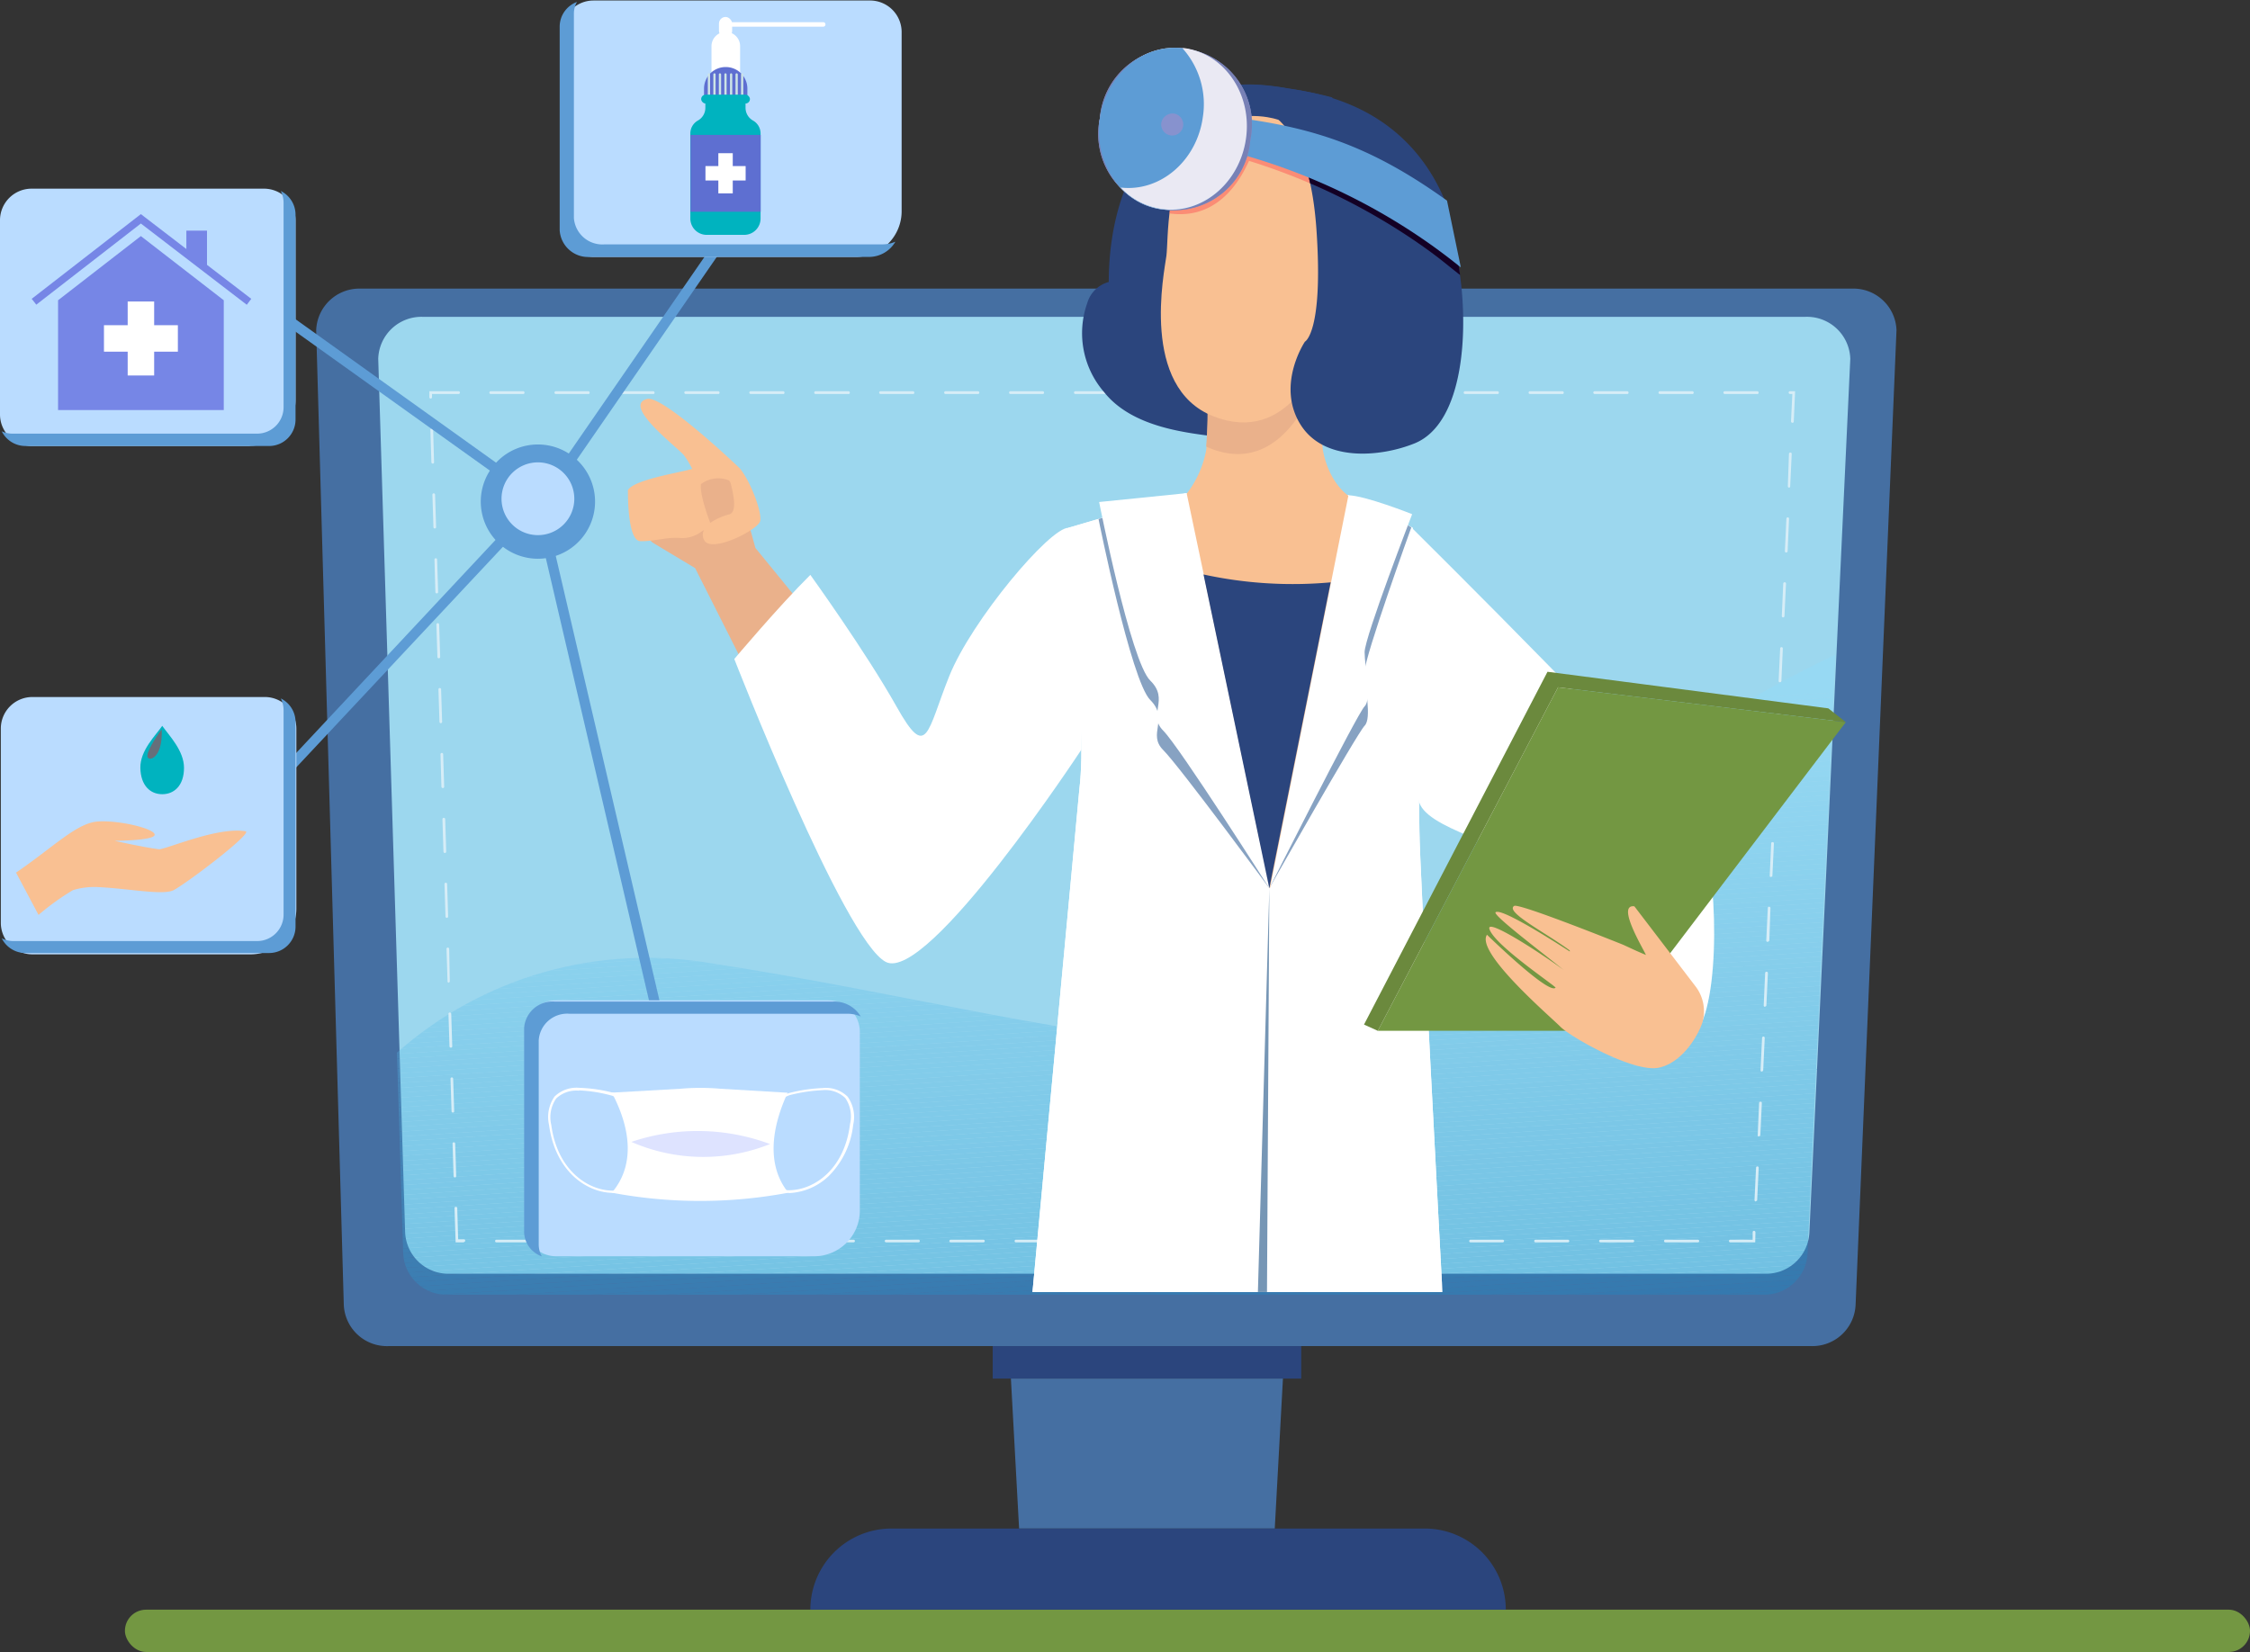<svg xmlns="http://www.w3.org/2000/svg" xmlns:xlink="http://www.w3.org/1999/xlink" viewBox="0 0 220.1 161.64"><rect x="0" y="0" width="220.1" height="161.64" fill="#333333" stroke="none"/><defs><style>.cls-1{fill:none;}.cls-2{fill:#fff;}.cls-3{isolation:isolate;}.cls-4{fill:#badcff;}.cls-5{fill:#739742;}.cls-6{fill:#456fa2;}.cls-7{fill:#9cd7ee;}.cls-8{opacity:0.32;}.cls-155,.cls-8{mix-blend-mode:screen;}.cls-9{clip-path:url(#clip-path);}.cls-10{fill:#118dc9;}.cls-11{fill:#128ec9;}.cls-12{fill:#138ec9;}.cls-13{fill:#148fca;}.cls-14{fill:#1590ca;}.cls-15{fill:#1690cb;}.cls-16{fill:#1791cb;}.cls-17{fill:#1891cc;}.cls-18{fill:#1992cc;}.cls-19{fill:#1a93cd;}.cls-20{fill:#1b93cd;}.cls-21{fill:#1c94cd;}.cls-22{fill:#1d95ce;}.cls-23{fill:#1e95ce;}.cls-24{fill:#1f96cf;}.cls-25{fill:#2097cf;}.cls-26{fill:#2197d0;}.cls-27{fill:#2298d0;}.cls-28{fill:#2399d1;}.cls-29{fill:#2499d1;}.cls-30{fill:#259ad1;}.cls-31{fill:#269ad2;}.cls-32{fill:#279bd2;}.cls-33{fill:#289cd3;}.cls-34{fill:#299cd3;}.cls-35{fill:#2a9dd4;}.cls-36{fill:#2b9ed4;}.cls-37{fill:#2c9ed4;}.cls-38{fill:#2d9fd5;}.cls-39{fill:#2ea0d5;}.cls-40{fill:#2fa0d6;}.cls-41{fill:#30a1d6;}.cls-42{fill:#31a2d7;}.cls-43{fill:#32a2d7;}.cls-44{fill:#33a3d8;}.cls-45{fill:#34a3d8;}.cls-46{fill:#35a4d8;}.cls-47{fill:#36a5d9;}.cls-48{fill:#37a5d9;}.cls-49{fill:#38a6da;}.cls-50{fill:#39a7da;}.cls-51{fill:#3aa7db;}.cls-52{fill:#3ba8db;}.cls-53{fill:#3ca9dc;}.cls-54{fill:#3da9dc;}.cls-55{fill:#3eaadc;}.cls-56{fill:#3fabdd;}.cls-57{fill:#40abdd;}.cls-58{fill:#41acde;}.cls-59{fill:#42acde;}.cls-60{fill:#43addf;}.cls-61{fill:#44aedf;}.cls-62{fill:#45aee0;}.cls-63{fill:#47afe0;}.cls-64{fill:#48b0e0;}.cls-65{fill:#49b0e1;}.cls-66{fill:#4ab1e1;}.cls-67{fill:#4bb2e2;}.cls-68{fill:#4cb2e2;}.cls-69{fill:#4db3e3;}.cls-70{fill:#4eb4e3;}.cls-71{fill:#4fb4e4;}.cls-72{fill:#50b5e4;}.cls-73{fill:#51b5e4;}.cls-74{fill:#52b6e5;}.cls-75{fill:#53b7e5;}.cls-76{fill:#54b7e6;}.cls-77{fill:#55b8e6;}.cls-78{fill:#56b9e7;}.cls-79{fill:#57b9e7;}.cls-80{fill:#58bae8;}.cls-81{fill:#59bbe8;}.cls-82{fill:#5abbe8;}.cls-83{fill:#5bbce9;}.cls-84{fill:#5cbde9;}.cls-85{fill:#5dbdea;}.cls-86{fill:#5ebeea;}.cls-87{fill:#5fbeeb;}.cls-88{fill:#60bfeb;}.cls-89{fill:#61c0ec;}.cls-90{fill:#62c0ec;}.cls-91{fill:#63c1ec;}.cls-92{fill:#64c2ed;}.cls-93{fill:#65c2ed;}.cls-94{fill:#66c3ee;}.cls-95{fill:#67c4ee;}.cls-96{fill:#68c4ef;}.cls-97{fill:#69c5ef;}.cls-98{fill:#6ac6f0;}.cls-99{fill:#6bc6f0;}.cls-100{fill:#6cc7f0;}.cls-101{fill:#6dc7f1;}.cls-102{fill:#6ec8f1;}.cls-103{fill:#6fc9f2;}.cls-104{fill:#70c9f2;}.cls-105{fill:#71caf3;}.cls-106{fill:#72cbf3;}.cls-107{fill:#73cbf3;}.cls-108{fill:#74ccf4;}.cls-109{fill:#75cdf4;}.cls-110{fill:#76cdf5;}.cls-111{fill:#77cef5;}.cls-112{fill:#78cff6;}.cls-113{fill:#79cff6;}.cls-114{fill:#7ad0f7;}.cls-115{fill:#7bd0f7;}.cls-116{fill:#7cd1f7;}.cls-117{fill:#7dd2f8;}.cls-118{fill:#7ed2f8;}.cls-119{fill:#7fd3f9;}.cls-120{fill:#80d4f9;}.cls-121{fill:#81d4fa;}.cls-122{fill:#82d5fa;}.cls-123{fill:#83d6fb;}.cls-124{fill:#84d6fb;}.cls-125{fill:#85d7fb;}.cls-126{fill:#86d8fc;}.cls-127{fill:#87d8fc;}.cls-128{fill:#88d9fd;}.cls-129{fill:#89d9fd;}.cls-130{fill:#8adafe;}.cls-131{fill:#8bdbfe;}.cls-132{fill:#8cdbff;}.cls-133{fill:#8ddcff;}.cls-134{fill:#d6edf7;}.cls-135{clip-path:url(#clip-path-2);}.cls-136{fill:#87a2c2;}.cls-137{fill:#7696b5;}.cls-138{fill:#2b457d;}.cls-139{fill:#eab18b;}.cls-140{fill:#f9c092;}.cls-141{opacity:0.53;}.cls-141,.cls-152{mix-blend-mode:multiply;}.cls-142{fill:#fd5e5a;}.cls-143{fill:#130025;}.cls-144{fill:#5d9cd5;}.cls-145{fill:#8792ce;}.cls-146{fill:#eae9f3;}.cls-147{fill:#7881b6;}.cls-148{fill:#6b893d;}.cls-149{fill:#7686e6;}.cls-150{fill:#00b3bf;}.cls-151{fill:#5e6fd1;}.cls-153{fill:#cde4e6;}.cls-154{fill:#dee3ff;}.cls-156{fill:#666f7a;}</style><clipPath id="clip-path"><path class="cls-1" d="M153.49,84.08c-16.41,28.86-45,16.13-83.89,10.18A36.88,36.88,0,0,0,38.83,103l.61,19.61a4.22,4.22,0,0,0,4.36,4.07H172.45a4.23,4.23,0,0,0,4.37-4.07l2.72-58.56C167.54,69.81,157.81,76.49,153.49,84.08Z"/></clipPath><clipPath id="clip-path-2"><path class="cls-2" d="M104.52,51.64s1.88,19.06,1.07,25.54L101,126.42h40.1s-2.25-42-2.25-45.14-.66-29.64-.66-29.64l-6.29-3.18L116,48.26Z"/></clipPath></defs><g class="cls-3"><g id="Capa_1" data-name="Capa 1"><path class="cls-4" d="M4.47,18.51H25.82a3.09,3.09,0,0,1,3.09,3.09v19a3.09,3.09,0,0,1-3.09,3.09H3.09A3.09,3.09,0,0,1,0,40.55V23a4.47,4.47,0,0,1,4.47-4.47Z" transform="translate(28.91 62.15) rotate(-180)"/><rect class="cls-5" x="12.22" y="157.5" width="207.88" height="4.14" rx="2.07"/><path class="cls-6" d="M177.18,131.71H38a4.22,4.22,0,0,1-4.37-4.07L30.93,32.31a4.23,4.23,0,0,1,4.37-4.07H181.16a4.22,4.22,0,0,1,4.36,4.07l-4,95.33A4.23,4.23,0,0,1,177.18,131.71Z"/><path class="cls-7" d="M39.63,120.55,37,35.11A4.23,4.23,0,0,1,41.35,31H176.62A4.24,4.24,0,0,1,181,35.11l-4,85.44a4.24,4.24,0,0,1-4.37,4.08H44A4.24,4.24,0,0,1,39.63,120.55Z"/><g class="cls-8"><g class="cls-9"><polygon class="cls-10" points="174.58 126.72 179.54 126.4 179.54 126.72 174.58 126.72"/><polygon class="cls-11" points="167.24 126.72 179.54 125.92 179.54 126.4 174.58 126.72 167.24 126.72"/><polygon class="cls-12" points="159.91 126.72 179.54 125.45 179.54 125.92 167.24 126.72 159.91 126.72"/><polygon class="cls-13" points="152.57 126.72 179.54 124.97 179.54 125.45 159.91 126.72 152.57 126.72"/><polygon class="cls-14" points="145.23 126.72 179.54 124.49 179.54 124.97 152.57 126.72 145.23 126.72"/><polygon class="cls-15" points="137.89 126.72 179.54 124.02 179.54 124.49 145.23 126.72 137.89 126.72"/><polygon class="cls-16" points="130.55 126.72 179.54 123.54 179.54 124.02 137.89 126.72 130.55 126.72"/><polygon class="cls-17" points="123.22 126.72 179.54 123.06 179.54 123.54 130.55 126.72 123.22 126.72"/><polygon class="cls-18" points="115.88 126.72 179.54 122.58 179.54 123.06 123.22 126.72 115.88 126.72"/><polygon class="cls-19" points="108.54 126.72 179.54 122.11 179.54 122.58 115.88 126.72 108.54 126.72"/><polygon class="cls-20" points="101.2 126.72 179.54 121.63 179.54 122.11 108.54 126.72 101.2 126.72"/><polygon class="cls-21" points="93.86 126.72 179.54 121.16 179.54 121.63 101.2 126.72 93.86 126.72"/><polygon class="cls-22" points="86.53 126.72 179.54 120.68 179.54 121.16 93.86 126.72 86.53 126.72"/><polygon class="cls-23" points="79.19 126.72 179.54 120.2 179.54 120.68 86.53 126.72 79.19 126.72"/><polygon class="cls-24" points="71.85 126.72 179.54 119.72 179.54 120.2 79.19 126.72 71.85 126.72"/><polygon class="cls-25" points="64.51 126.72 179.54 119.25 179.54 119.72 71.85 126.72 64.51 126.72"/><polygon class="cls-26" points="57.17 126.72 179.54 118.77 179.54 119.25 64.51 126.72 57.17 126.72"/><polygon class="cls-27" points="49.84 126.72 179.54 118.29 179.54 118.77 57.17 126.72 49.84 126.72"/><polygon class="cls-28" points="42.5 126.72 179.54 117.82 179.54 118.29 49.84 126.72 42.5 126.72"/><polygon class="cls-29" points="39.28 126.72 39.27 126.46 179.54 117.34 179.54 117.82 42.5 126.72 39.28 126.72"/><polygon class="cls-30" points="39.27 126.46 39.23 125.98 179.54 116.86 179.54 117.34 39.27 126.46"/><polygon class="cls-31" points="39.23 125.98 39.2 125.51 179.54 116.39 179.54 116.86 39.23 125.98"/><polygon class="cls-32" points="39.2 125.51 39.17 125.03 179.54 115.91 179.54 116.39 39.2 125.51"/><polygon class="cls-33" points="39.17 125.03 39.14 124.56 179.54 115.43 179.54 115.91 39.17 125.03"/><polygon class="cls-34" points="39.14 124.56 39.11 124.08 179.54 114.96 179.54 115.43 39.14 124.56"/><polygon class="cls-35" points="39.11 124.08 39.08 123.61 179.54 114.48 179.54 114.96 39.11 124.08"/><polygon class="cls-36" points="39.08 123.61 39.05 123.13 179.54 114 179.54 114.48 39.08 123.61"/><polygon class="cls-37" points="39.05 123.13 39.02 122.66 179.54 113.53 179.54 114 39.05 123.13"/><polygon class="cls-38" points="39.02 122.66 38.99 122.18 179.54 113.05 179.54 113.53 39.02 122.66"/><polygon class="cls-39" points="38.99 122.18 38.96 121.71 179.54 112.57 179.54 113.05 38.99 122.18"/><polygon class="cls-40" points="38.96 121.71 38.93 121.23 179.54 112.09 179.54 112.57 38.96 121.71"/><polygon class="cls-41" points="38.93 121.23 38.9 120.76 179.54 111.62 179.54 112.09 38.93 121.23"/><polygon class="cls-42" points="38.9 120.76 38.86 120.28 179.54 111.14 179.54 111.62 38.9 120.76"/><polygon class="cls-43" points="38.86 120.28 38.83 119.81 179.54 110.67 179.54 111.14 38.86 120.28"/><polygon class="cls-44" points="38.83 119.81 38.83 119.72 38.83 119.33 179.54 110.19 179.54 110.67 38.83 119.81"/><polygon class="cls-45" points="38.83 118.86 179.54 109.71 179.54 110.19 38.83 119.33 38.83 118.86"/><polygon class="cls-46" points="38.83 118.38 179.54 109.23 179.54 109.71 38.83 118.86 38.83 118.38"/><polygon class="cls-47" points="38.83 117.9 179.54 108.76 179.54 109.23 38.83 118.38 38.83 117.9"/><polygon class="cls-48" points="38.83 117.42 179.54 108.28 179.54 108.76 38.83 117.9 38.83 117.42"/><polygon class="cls-49" points="38.83 116.95 179.54 107.8 179.54 108.28 38.83 117.42 38.83 116.95"/><polygon class="cls-50" points="38.83 116.47 179.54 107.33 179.54 107.8 38.83 116.95 38.83 116.47"/><polygon class="cls-51" points="38.83 115.99 179.54 106.85 179.54 107.33 38.83 116.47 38.83 115.99"/><polygon class="cls-52" points="38.83 115.52 179.54 106.37 179.54 106.85 38.83 115.99 38.83 115.52"/><polygon class="cls-53" points="38.83 115.04 179.54 105.9 179.54 106.37 38.83 115.52 38.83 115.04"/><polygon class="cls-54" points="38.83 114.56 179.54 105.42 179.54 105.9 38.83 115.04 38.83 114.56"/><polygon class="cls-55" points="38.83 114.09 179.54 104.94 179.54 105.42 38.83 114.56 38.83 114.09"/><polygon class="cls-56" points="38.83 113.61 179.54 104.47 179.54 104.94 38.83 114.09 38.83 113.61"/><polygon class="cls-57" points="38.83 113.13 179.54 103.99 179.54 104.47 38.83 113.61 38.83 113.13"/><polygon class="cls-58" points="38.83 112.66 179.54 103.51 179.54 103.99 38.83 113.13 38.83 112.66"/><polygon class="cls-59" points="38.83 112.18 179.54 103.03 179.54 103.51 38.83 112.66 38.83 112.18"/><polygon class="cls-60" points="38.83 111.7 179.54 102.56 179.54 103.03 38.83 112.18 38.83 111.7"/><polygon class="cls-61" points="38.83 111.23 179.54 102.08 179.54 102.56 38.83 111.7 38.83 111.23"/><polygon class="cls-62" points="38.83 110.75 179.54 101.61 179.54 102.08 38.83 111.23 38.83 110.75"/><polygon class="cls-63" points="38.83 110.27 179.54 101.13 179.54 101.61 38.83 110.75 38.83 110.27"/><polygon class="cls-64" points="38.83 109.8 179.54 100.65 179.54 101.13 38.83 110.27 38.83 109.8"/><polygon class="cls-65" points="38.83 109.32 179.54 100.17 179.54 100.65 38.83 109.8 38.83 109.32"/><polygon class="cls-66" points="38.83 108.84 179.54 99.7 179.54 100.17 38.83 109.32 38.83 108.84"/><polygon class="cls-67" points="38.83 108.36 179.54 99.22 179.54 99.7 38.83 108.84 38.83 108.36"/><polygon class="cls-68" points="38.83 107.89 179.54 98.74 179.54 99.22 38.83 108.36 38.83 107.89"/><polygon class="cls-69" points="38.83 107.41 179.54 98.27 179.54 98.74 38.83 107.89 38.83 107.41"/><polygon class="cls-70" points="38.83 106.93 179.54 97.79 179.54 98.27 38.83 107.41 38.83 106.93"/><polygon class="cls-71" points="38.83 106.46 179.54 97.31 179.54 97.79 38.83 106.93 38.83 106.46"/><polygon class="cls-72" points="38.83 105.98 179.54 96.84 179.54 97.31 38.83 106.46 38.83 105.98"/><polygon class="cls-73" points="38.83 105.5 179.54 96.36 179.54 96.84 38.83 105.98 38.83 105.5"/><polygon class="cls-74" points="38.83 105.03 179.54 95.88 179.54 96.36 38.83 105.5 38.83 105.03"/><polygon class="cls-75" points="38.83 104.55 179.54 95.41 179.54 95.88 38.83 105.03 38.83 104.55"/><polygon class="cls-76" points="38.83 104.07 179.54 94.93 179.54 95.41 38.83 104.55 38.83 104.07"/><polygon class="cls-77" points="38.83 103.6 179.54 94.45 179.54 94.93 38.83 104.07 38.83 103.6"/><polygon class="cls-78" points="38.83 103.12 179.54 93.97 179.54 94.45 38.83 103.6 38.83 103.12"/><polygon class="cls-79" points="38.83 102.64 179.54 93.5 179.54 93.97 38.83 103.12 38.83 102.64"/><polygon class="cls-80" points="38.83 102.17 179.54 93.02 179.54 93.5 38.83 102.64 38.83 102.17"/><polygon class="cls-81" points="38.83 101.69 179.54 92.55 179.54 93.02 38.83 102.17 38.83 101.69"/><polygon class="cls-82" points="38.83 101.21 179.54 92.07 179.54 92.55 38.83 101.69 38.83 101.21"/><polygon class="cls-83" points="38.83 100.73 179.54 91.59 179.54 92.07 38.83 101.21 38.83 100.73"/><polygon class="cls-84" points="38.83 100.26 179.54 91.11 179.54 91.59 38.83 100.73 38.83 100.26"/><polygon class="cls-85" points="38.83 99.78 179.54 90.64 179.54 91.11 38.83 100.26 38.83 99.78"/><polygon class="cls-86" points="38.83 99.31 179.54 90.16 179.54 90.64 38.83 99.78 38.83 99.31"/><polygon class="cls-87" points="38.83 98.83 179.54 89.68 179.54 90.16 38.83 99.31 38.83 98.83"/><polygon class="cls-88" points="38.83 98.35 179.54 89.21 179.54 89.68 38.83 98.83 38.83 98.35"/><polygon class="cls-89" points="38.83 97.87 179.54 88.73 179.54 89.21 38.83 98.35 38.83 97.87"/><polygon class="cls-90" points="38.83 97.4 179.54 88.25 179.54 88.73 38.83 97.87 38.83 97.4"/><polygon class="cls-91" points="38.83 96.92 179.54 87.78 179.54 88.25 38.83 97.4 38.83 96.92"/><polygon class="cls-92" points="38.83 96.44 179.54 87.3 179.54 87.78 38.83 96.92 38.83 96.44"/><polygon class="cls-93" points="38.83 95.97 179.54 86.82 179.54 87.3 38.83 96.44 38.83 95.97"/><polygon class="cls-94" points="38.83 95.49 179.54 86.35 179.54 86.82 38.83 95.97 38.83 95.49"/><polygon class="cls-95" points="38.83 95.01 179.54 85.87 179.54 86.35 38.83 95.49 38.83 95.01"/><polygon class="cls-96" points="38.83 94.54 179.54 85.39 179.54 85.87 38.83 95.01 38.83 94.54"/><polygon class="cls-97" points="38.83 94.06 179.54 84.92 179.54 85.39 38.83 94.54 38.83 94.06"/><polygon class="cls-98" points="38.83 93.58 179.54 84.44 179.54 84.92 38.83 94.06 38.83 93.58"/><polygon class="cls-99" points="38.83 93.11 179.54 83.96 179.54 84.44 38.83 93.58 38.83 93.11"/><polygon class="cls-100" points="38.83 92.63 179.54 83.48 179.54 83.96 38.83 93.11 38.83 92.63"/><polygon class="cls-101" points="38.83 92.15 179.54 83.01 179.54 83.48 38.83 92.63 38.83 92.15"/><polygon class="cls-102" points="38.83 91.67 179.54 82.53 179.54 83.01 38.83 92.15 38.83 91.67"/><polygon class="cls-103" points="38.83 91.2 179.54 82.06 179.54 82.53 38.83 91.67 38.83 91.2"/><polygon class="cls-104" points="38.83 90.72 179.54 81.58 179.54 82.06 38.83 91.2 38.83 90.72"/><polygon class="cls-105" points="38.83 90.25 179.54 81.1 179.54 81.58 38.83 90.72 38.83 90.25"/><polygon class="cls-106" points="38.83 89.77 179.54 80.62 179.54 81.1 38.83 90.25 38.83 89.77"/><polygon class="cls-107" points="38.83 89.29 179.54 80.15 179.54 80.62 38.83 89.77 38.83 89.29"/><polygon class="cls-108" points="38.83 88.81 179.54 79.67 179.54 80.15 38.83 89.29 38.83 88.81"/><polygon class="cls-109" points="38.83 88.34 179.54 79.19 179.54 79.67 38.83 88.81 38.83 88.34"/><polygon class="cls-110" points="38.83 87.86 179.54 78.72 179.54 79.19 38.83 88.34 38.83 87.86"/><polygon class="cls-111" points="38.83 87.38 179.54 78.24 179.54 78.72 38.83 87.86 38.83 87.38"/><polygon class="cls-112" points="38.83 86.91 179.54 77.76 179.54 78.24 38.83 87.38 38.83 86.91"/><polygon class="cls-113" points="38.83 86.43 179.54 77.29 179.54 77.76 38.83 86.91 38.83 86.43"/><polygon class="cls-114" points="38.83 85.95 179.54 76.81 179.54 77.29 38.83 86.43 38.83 85.95"/><polygon class="cls-115" points="38.83 85.48 179.54 76.33 179.54 76.81 38.83 85.95 38.83 85.48"/><polygon class="cls-116" points="38.83 85 179.54 75.86 179.54 76.33 38.83 85.48 38.83 85"/><polygon class="cls-117" points="38.83 84.52 179.54 75.38 179.54 75.86 38.83 85 38.83 84.52"/><polygon class="cls-118" points="38.83 84.05 179.54 74.9 179.54 75.38 38.83 84.52 38.83 84.05"/><polygon class="cls-119" points="38.83 83.57 179.54 74.42 179.54 74.9 38.83 84.05 38.83 83.57"/><polygon class="cls-120" points="38.83 83.09 179.54 73.95 179.54 74.42 38.83 83.57 38.83 83.09"/><polygon class="cls-121" points="38.83 82.61 179.54 73.47 179.54 73.95 38.83 83.09 38.83 82.61"/><polygon class="cls-122" points="38.83 82.14 179.54 73 179.54 73.47 38.83 82.61 38.83 82.14"/><polygon class="cls-123" points="38.83 81.66 179.54 72.52 179.54 73 38.83 82.14 38.83 81.66"/><polygon class="cls-124" points="38.83 81.19 179.54 72.04 179.54 72.52 38.83 81.66 38.83 81.19"/><polygon class="cls-125" points="38.83 80.71 179.54 71.56 179.54 72.04 38.83 81.19 38.83 80.71"/><polygon class="cls-126" points="38.83 80.23 179.54 71.09 179.54 71.56 38.83 80.71 38.83 80.23"/><polygon class="cls-127" points="38.83 79.75 179.54 70.61 179.54 71.09 38.83 80.23 38.83 79.75"/><polygon class="cls-128" points="38.83 79.28 179.54 70.13 179.54 70.61 38.83 79.75 38.83 79.28"/><polygon class="cls-129" points="38.83 78.8 179.54 69.66 179.54 70.13 38.83 79.28 38.83 78.8"/><polygon class="cls-130" points="38.83 78.32 179.54 69.18 179.54 69.66 38.83 78.8 38.83 78.32"/><polygon class="cls-131" points="38.83 77.85 179.54 68.7 179.54 69.18 38.83 78.32 38.83 77.85"/><polygon class="cls-132" points="38.83 77.37 179.54 68.23 179.54 68.7 38.83 77.85 38.83 77.37"/><polygon class="cls-133" points="38.83 76.89 179.54 67.75 179.54 68.23 38.83 77.37 38.83 76.89"/><polygon class="cls-133" points="179.54 67.75 38.83 76.89 38.83 64.09 179.54 64.09 179.54 67.75"/></g></g><path class="cls-134" d="M171.7,121.56h-2.44a.13.13,0,1,1,0-.26h2.19l0-.74a.13.13,0,0,1,.14-.13.15.15,0,0,1,.13.14Zm-5.61,0h-3.18a.13.13,0,1,1,0-.26h3.18a.13.13,0,1,1,0,.26Zm-6.36,0h-3.17a.13.13,0,1,1,0-.26h3.17a.13.13,0,1,1,0,.26Zm-6.35,0h-3.17a.13.13,0,1,1,0-.26h3.17a.13.13,0,1,1,0,.26Zm-6.35,0h-3.18a.13.13,0,0,1,0-.26H147a.13.13,0,1,1,0,.26Zm-6.35,0H137.5a.13.13,0,0,1,0-.26h3.18a.13.13,0,1,1,0,.26Zm-6.36,0h-3.17a.13.13,0,1,1,0-.26h3.17a.13.13,0,1,1,0,.26Zm-6.35,0h-3.18a.13.13,0,1,1,0-.26H128a.13.13,0,1,1,0,.26Zm-6.35,0h-3.18a.13.13,0,1,1,0-.26h3.18a.13.13,0,1,1,0,.26Zm-6.36,0h-3.17a.13.13,0,1,1,0-.26h3.17a.13.13,0,1,1,0,.26Zm-6.35,0h-3.18a.13.13,0,1,1,0-.26h3.18a.13.13,0,0,1,0,.26Zm-6.35,0H99.38a.13.13,0,0,1,0-.26h3.18a.13.13,0,1,1,0,.26Zm-6.36,0H93a.13.13,0,0,1,0-.26H96.2a.13.13,0,1,1,0,.26Zm-6.35,0H86.68a.13.13,0,1,1,0-.26h3.17a.13.13,0,1,1,0,.26Zm-6.35,0H80.32a.13.13,0,1,1,0-.26H83.5a.13.13,0,1,1,0,.26Zm-6.35,0H74a.13.13,0,1,1,0-.26h3.18a.13.13,0,1,1,0,.26Zm-6.36,0H67.62a.13.13,0,1,1,0-.26h3.17a.13.13,0,1,1,0,.26Zm-6.35,0H61.26a.13.13,0,1,1,0-.26h3.18a.13.13,0,1,1,0,.26Zm-6.35,0H54.91a.13.13,0,0,1,0-.26h3.18a.13.13,0,1,1,0,.26Zm-6.36,0H48.56a.13.13,0,0,1,0-.26h3.17a.13.13,0,1,1,0,.26Zm-6.35,0h-.81l-.11-3.3a.14.14,0,1,1,.27,0l.09,3h.56a.13.13,0,1,1,0,.26Zm126.38-4h0a.13.13,0,0,1-.13-.14l.15-3.17a.13.13,0,0,1,.14-.12.12.12,0,0,1,.12.13l-.15,3.18A.12.12,0,0,1,171.76,117.52ZM44.5,115.21a.13.13,0,0,1-.13-.13l-.1-3.17a.12.12,0,0,1,.13-.14.13.13,0,0,1,.13.13l.1,3.17a.13.13,0,0,1-.13.14Zm127.56-4h0a.13.13,0,0,1-.12-.14l.14-3.17a.14.14,0,0,1,.27,0l-.15,3.17A.13.13,0,0,1,172.06,111.18ZM44.3,108.86a.13.13,0,0,1-.13-.13l-.1-3.17a.13.13,0,0,1,.13-.14.13.13,0,0,1,.13.13l.1,3.17a.12.12,0,0,1-.12.14Zm128.05-4h0a.13.13,0,0,1-.13-.14l.15-3.17a.14.14,0,0,1,.14-.13.13.13,0,0,1,.12.14l-.15,3.17A.13.13,0,0,1,172.35,104.83ZM44.1,102.51a.13.13,0,0,1-.13-.13l-.1-3.17a.13.13,0,0,1,.13-.14.14.14,0,0,1,.14.13l.1,3.17a.13.13,0,0,1-.13.14Zm128.55-4h0a.12.12,0,0,1-.12-.13l.14-3.18a.13.13,0,0,1,.14-.12.13.13,0,0,1,.13.14l-.15,3.17A.13.13,0,0,1,172.65,98.49ZM43.91,96.16a.13.13,0,0,1-.13-.13l-.1-3.17a.12.12,0,0,1,.12-.14.13.13,0,0,1,.14.13L44,96a.13.13,0,0,1-.13.14Zm129-4h0a.13.13,0,0,1-.13-.14l.15-3.17a.12.12,0,0,1,.14-.13.13.13,0,0,1,.12.14L173.08,92A.15.15,0,0,1,172.94,92.14ZM43.71,89.81a.13.13,0,0,1-.13-.13l-.1-3.17a.13.13,0,0,1,.13-.14.13.13,0,0,1,.13.13l.1,3.17a.13.13,0,0,1-.13.14Zm129.53-4h0a.12.12,0,0,1-.12-.14l.14-3.17a.14.14,0,0,1,.27,0l-.15,3.18A.12.12,0,0,1,173.24,85.79ZM43.51,83.46a.13.13,0,0,1-.13-.13l-.1-3.17a.14.14,0,0,1,.13-.14.13.13,0,0,1,.14.13l.1,3.18a.13.13,0,0,1-.13.13Zm130-4h0a.14.14,0,0,1-.13-.14l.15-3.17a.12.12,0,0,1,.14-.13.12.12,0,0,1,.12.14l-.14,3.17A.15.15,0,0,1,173.53,79.45ZM43.32,77.11a.14.14,0,0,1-.14-.13l-.09-3.17a.13.13,0,0,1,.12-.14.13.13,0,0,1,.14.13l.1,3.18a.13.13,0,0,1-.13.13Zm130.51-4h0a.12.12,0,0,1-.12-.14l.14-3.17a.16.16,0,0,1,.14-.13.14.14,0,0,1,.13.14L174,73A.13.13,0,0,1,173.83,73.1ZM43.12,70.76a.13.13,0,0,1-.13-.13l-.1-3.17a.13.13,0,0,1,.13-.14.13.13,0,0,1,.13.13l.1,3.18a.13.13,0,0,1-.13.13Zm131-4h0a.13.13,0,0,1-.13-.13l.15-3.18a.13.13,0,0,1,.26,0l-.14,3.17A.14.14,0,0,1,174.12,66.75ZM42.92,64.41a.13.13,0,0,1-.13-.13l-.1-3.17a.14.14,0,0,1,.13-.14.15.15,0,0,1,.14.13l.1,3.18a.13.13,0,0,1-.13.13Zm131.5-4h0a.13.13,0,0,1-.12-.14l.14-3.17a.14.14,0,0,1,.14-.13.13.13,0,0,1,.13.14l-.15,3.17A.13.13,0,0,1,174.42,60.41ZM42.73,58.06a.13.13,0,0,1-.14-.13l-.09-3.17a.13.13,0,0,1,.12-.14.13.13,0,0,1,.14.13l.1,3.18a.13.13,0,0,1-.13.13Zm132-4h0a.13.13,0,0,1-.13-.14l.15-3.17a.14.14,0,0,1,.14-.13.13.13,0,0,1,.12.14l-.14,3.18A.14.14,0,0,1,174.71,54.06ZM42.53,51.71a.13.13,0,0,1-.13-.13l-.1-3.17a.13.13,0,0,1,.13-.14.13.13,0,0,1,.13.13l.1,3.18a.13.13,0,0,1-.13.13Zm132.48-4h0a.13.13,0,0,1-.12-.14L175,44.4a.13.13,0,0,1,.14-.12.13.13,0,0,1,.13.14l-.15,3.17A.13.13,0,0,1,175,47.72ZM42.33,45.36a.13.13,0,0,1-.13-.13l-.1-3.17a.14.14,0,0,1,.13-.14.15.15,0,0,1,.14.13l.09,3.18a.12.12,0,0,1-.12.13Zm133-4h0a.13.13,0,0,1-.13-.14l.13-2.67h-.22a.14.14,0,0,1-.14-.14.13.13,0,0,1,.14-.13h.49l-.13,3A.15.15,0,0,1,175.3,41.37ZM42.14,39a.13.13,0,0,1-.14-.13l0-.59h2.86a.13.13,0,0,1,.13.13.13.13,0,0,1-.13.14H42.26v.32a.13.13,0,0,1-.13.13Zm129.76-.45h-3.18a.13.13,0,0,1-.13-.14.13.13,0,0,1,.13-.13h3.18a.13.13,0,0,1,.13.13A.13.13,0,0,1,171.9,38.56Zm-6.35,0h-3.18a.13.13,0,0,1-.13-.14.13.13,0,0,1,.13-.13h3.18a.13.13,0,0,1,.13.13A.13.13,0,0,1,165.55,38.56Zm-6.36,0H156a.14.14,0,0,1-.14-.14.13.13,0,0,1,.14-.13h3.17a.13.13,0,0,1,.14.13A.14.14,0,0,1,159.19,38.56Zm-6.35,0h-3.18a.13.13,0,0,1-.13-.14.13.13,0,0,1,.13-.13h3.18a.13.13,0,0,1,.13.13A.13.13,0,0,1,152.84,38.56Zm-6.35,0h-3.18a.13.13,0,0,1-.13-.14.13.13,0,0,1,.13-.13h3.18a.13.13,0,0,1,.13.13A.13.13,0,0,1,146.49,38.56Zm-6.36,0H137a.13.13,0,0,1-.13-.14.13.13,0,0,1,.13-.13h3.17a.13.13,0,0,1,.14.13A.14.14,0,0,1,140.13,38.56Zm-6.35,0h-3.17a.14.14,0,0,1-.14-.14.13.13,0,0,1,.14-.13h3.17a.13.13,0,0,1,.13.13A.13.13,0,0,1,133.78,38.56Zm-6.35,0h-3.18a.13.13,0,0,1-.13-.14.13.13,0,0,1,.13-.13h3.18a.13.13,0,0,1,.13.13A.13.13,0,0,1,127.43,38.56Zm-6.35,0H117.9a.13.13,0,0,1-.13-.14.13.13,0,0,1,.13-.13h3.18a.13.13,0,0,1,.13.13A.13.13,0,0,1,121.08,38.56Zm-6.36,0h-3.17a.14.14,0,0,1-.14-.14.13.13,0,0,1,.14-.13h3.17a.13.13,0,0,1,.14.13A.14.14,0,0,1,114.72,38.56Zm-6.35,0h-3.18a.13.13,0,0,1-.13-.14.13.13,0,0,1,.13-.13h3.18a.13.13,0,0,1,.13.13A.13.13,0,0,1,108.37,38.56Zm-6.35,0H98.84a.13.13,0,0,1-.13-.14.13.13,0,0,1,.13-.13H102a.13.13,0,0,1,.13.13A.13.13,0,0,1,102,38.56Zm-6.36,0H92.49a.13.13,0,0,1-.13-.14.13.13,0,0,1,.13-.13h3.17a.13.13,0,0,1,.14.13A.14.14,0,0,1,95.66,38.56Zm-6.35,0H86.14a.14.14,0,0,1-.14-.14.13.13,0,0,1,.14-.13h3.17a.13.13,0,0,1,.13.13A.13.13,0,0,1,89.31,38.56Zm-6.35,0H79.78a.13.13,0,0,1-.13-.14.13.13,0,0,1,.13-.13H83a.13.13,0,0,1,.13.13A.13.13,0,0,1,83,38.56Zm-6.35,0H73.43a.13.13,0,0,1-.13-.14.13.13,0,0,1,.13-.13h3.18a.13.13,0,0,1,.13.13A.13.13,0,0,1,76.61,38.56Zm-6.36,0H67.08a.14.14,0,0,1-.14-.14.13.13,0,0,1,.14-.13h3.17a.13.13,0,0,1,.14.13A.14.14,0,0,1,70.25,38.56Zm-6.35,0H60.72a.13.13,0,0,1-.13-.14.13.13,0,0,1,.13-.13H63.9a.13.13,0,0,1,.13.13A.13.13,0,0,1,63.9,38.56Zm-6.35,0H54.37a.13.13,0,0,1-.13-.14.13.13,0,0,1,.13-.13h3.18a.13.13,0,0,1,.13.13A.13.13,0,0,1,57.55,38.56Zm-6.36,0H48a.13.13,0,0,1-.13-.14.13.13,0,0,1,.13-.13h3.17a.13.13,0,0,1,.14.13A.14.14,0,0,1,51.19,38.56Z"/><path class="cls-2" d="M104.52,51.64s1.88,19.06,1.07,25.54L101,126.42h40.1s-2.25-42-2.25-45.14-.66-29.64-.66-29.64l-6.29-3.18L116,48.26Z"/><g class="cls-135"><polygon class="cls-2" points="100.95 125.6 139.55 126.42 100.95 126.42 100.95 125.6"/><polygon class="cls-2" points="100.95 123.89 141.05 124.74 141.05 126.42 139.55 126.42 100.95 125.6 100.95 123.89"/><polygon class="cls-2" points="100.95 122.18 141.05 123.03 141.05 124.74 100.95 123.89 100.95 122.18"/><polygon class="cls-2" points="100.95 120.47 141.05 121.32 141.05 123.03 100.95 122.18 100.95 120.47"/><polygon class="cls-2" points="100.95 118.76 141.05 119.61 141.05 121.32 100.95 120.47 100.95 118.76"/><polygon class="cls-2" points="100.95 117.06 141.05 117.9 141.05 119.61 100.95 118.76 100.95 117.06"/><polygon class="cls-2" points="100.95 115.34 141.05 116.19 141.05 117.9 100.95 117.06 100.95 115.34"/><polygon class="cls-2" points="100.95 113.64 141.05 114.48 141.05 116.19 100.95 115.34 100.95 113.64"/><polygon class="cls-2" points="100.95 113.58 100.98 111.93 141.05 112.77 141.05 114.48 100.95 113.64 100.95 113.58"/><polygon class="cls-2" points="100.98 111.93 101.02 110.22 141.05 111.06 141.05 112.77 100.98 111.93"/><polygon class="cls-2" points="101.02 110.22 101.05 108.51 141.05 109.36 141.05 111.06 101.02 110.22"/><polygon class="cls-2" points="101.05 108.51 101.09 106.8 141.05 107.65 141.05 109.36 101.05 108.51"/><polygon class="cls-2" points="101.09 106.8 101.13 105.09 141.05 105.94 141.05 107.65 101.09 106.8"/><polygon class="cls-2" points="101.13 105.09 101.16 103.39 141.05 104.23 141.05 105.94 101.13 105.09"/><polygon class="cls-2" points="101.16 103.39 101.2 101.68 141.05 102.52 141.05 104.23 101.16 103.39"/><polygon class="cls-2" points="101.2 101.68 101.23 99.97 141.05 100.81 141.05 102.52 101.2 101.68"/><polygon class="cls-2" points="101.23 99.97 101.27 98.26 141.05 99.1 141.05 100.81 101.23 99.97"/><polygon class="cls-2" points="101.27 98.26 101.31 96.55 141.05 97.39 141.05 99.1 101.27 98.26"/><polygon class="cls-2" points="101.31 96.55 101.34 94.84 141.05 95.68 141.05 97.39 101.31 96.55"/><polygon class="cls-2" points="101.34 94.84 101.38 93.13 141.05 93.97 141.05 95.68 101.34 94.84"/><polygon class="cls-2" points="101.38 93.13 101.42 91.42 141.05 92.26 141.05 93.97 101.38 93.13"/><polygon class="cls-2" points="101.42 91.42 101.45 89.72 141.05 90.55 141.05 92.26 101.42 91.42"/><polygon class="cls-2" points="101.45 89.72 101.49 88.01 141.05 88.84 141.05 90.55 101.45 89.72"/><polygon class="cls-2" points="101.49 88.01 101.52 86.3 141.05 87.13 141.05 88.84 101.49 88.01"/><polygon class="cls-2" points="101.52 86.3 101.56 84.59 141.05 85.42 141.05 87.13 101.52 86.3"/><polygon class="cls-2" points="101.56 84.59 101.59 82.88 141.05 83.72 141.05 85.42 101.56 84.59"/><polygon class="cls-2" points="101.59 82.88 101.63 81.17 141.05 82.01 141.05 83.72 101.59 82.88"/><polygon class="cls-2" points="101.63 81.17 101.67 79.47 141.05 80.3 141.05 82.01 101.63 81.17"/><polygon class="cls-2" points="101.67 79.47 101.7 77.76 141.05 78.59 141.05 80.3 101.67 79.47"/><polygon class="cls-2" points="101.7 77.76 101.74 76.05 141.05 76.88 141.05 78.59 101.7 77.76"/><polygon class="cls-2" points="101.74 76.05 101.78 74.34 141.05 75.17 141.05 76.88 101.74 76.05"/><polygon class="cls-2" points="101.78 74.34 101.81 72.63 141.05 73.46 141.05 75.17 101.78 74.34"/><polygon class="cls-2" points="101.81 72.63 101.85 70.92 141.05 71.75 141.05 73.46 101.81 72.63"/><polygon class="cls-2" points="101.85 70.92 101.88 69.21 141.05 70.04 141.05 71.75 101.85 70.92"/><polygon class="cls-2" points="101.88 69.21 101.92 67.5 141.05 68.33 141.05 70.04 101.88 69.21"/><polygon class="cls-2" points="101.92 67.5 101.96 65.8 141.05 66.62 141.05 68.33 101.92 67.5"/><polygon class="cls-2" points="101.96 65.8 101.99 64.09 141.05 64.91 141.05 66.62 101.96 65.8"/><polygon class="cls-2" points="101.99 64.09 102.03 62.38 141.05 63.2 141.05 64.91 101.99 64.09"/><polygon class="cls-2" points="102.03 62.38 102.06 60.67 141.05 61.49 141.05 63.2 102.03 62.38"/><polygon class="cls-2" points="102.06 60.67 102.1 58.96 141.05 59.78 141.05 61.49 102.06 60.67"/><polygon class="cls-2" points="102.1 58.96 102.14 57.25 141.05 58.08 141.05 59.78 102.1 58.96"/><polygon class="cls-2" points="102.14 57.25 102.17 55.55 141.05 56.37 141.05 58.08 102.14 57.25"/><polygon class="cls-2" points="102.17 55.55 102.21 53.84 141.05 54.66 141.05 56.37 102.17 55.55"/><polygon class="cls-2" points="102.21 53.84 102.25 52.13 141.05 52.95 141.05 54.66 102.21 53.84"/><polygon class="cls-2" points="102.25 52.13 102.28 50.42 141.05 51.24 141.05 52.95 102.25 52.13"/><polygon class="cls-2" points="102.28 50.42 102.33 48.26 141.05 48.26 141.05 51.24 102.28 50.42"/></g><path class="cls-136" d="M115.37,48.56l-7.91,2.22s3.17,15.82,5.06,17.71-.32,3.31,1.27,4.9,10.38,13.52,10.38,13.52Z"/><path class="cls-136" d="M132.25,49.08l-8.08,37.83s8.59-15.17,9.32-15.9,0-3.84,0-5.3,4.57-14.11,4.57-14.11S133.89,49.08,132.25,49.08Z"/><path class="cls-2" d="M116,48.26l-8.48.86s3.07,15.58,5,17.47-.32,3.31,1.27,4.9,10.38,15.42,10.38,15.42Z"/><path class="cls-2" d="M131.85,48.46l-7.68,38.45s8.59-17.07,9.32-17.8,0-3.84,0-5.3,4.65-13.5,4.65-13.5S133.49,48.46,131.85,48.46Z"/><polygon class="cls-137" points="123.05 126.42 124.17 86.91 123.94 126.42 123.05 126.42"/><rect class="cls-138" x="97.11" y="131.71" width="30.18" height="3.18"/><polygon class="cls-6" points="124.7 149.56 99.69 149.56 98.89 134.89 125.5 134.89 124.7 149.56"/><path class="cls-138" d="M147.27,157.5h-68a7.94,7.94,0,0,1,7.94-7.94h52.15a7.93,7.93,0,0,1,7.94,7.94Z"/><path class="cls-139" d="M73.9,53.62l-2.31-8.28L61.43,48s1.45,4.51,2.46,5.12L68,55.59h0l9.08,18,6.54-8.07Z"/><path class="cls-138" d="M130.32,9.53s-7.54-2-11-.94-10.82,6.5-10.86,19a3,3,0,0,0-2.1,2.06A8.8,8.8,0,0,0,108,38.36c2.81,3.55,8.33,4,11.14,4.39s11.09-.85,13.74-4.93S130.32,9.53,130.32,9.53Z"/><path class="cls-140" d="M118,36.15A48.1,48.1,0,0,1,118,44a10,10,0,0,1-1.91,4.3l8.13,38.65,7.68-38.45S130,47.29,129.4,44a115.74,115.74,0,0,1-.53-11.91Z"/><path class="cls-138" d="M124.17,86.91l6-29.93a41.09,41.09,0,0,1-12.44-.77Z"/><path class="cls-139" d="M128.57,37.79l-6.1-3.34L118.31,36c-.11.27-.21.55-.31.84a46.21,46.21,0,0,1,0,6.77.36.36,0,0,0,0,.09l.18.08C123.36,46,126.77,42.13,128.57,37.79Z"/><path class="cls-140" d="M124.74,11.63s-4.55-1.39-7.64,2-2.8,9.83-3,11.4-2.6,12.87,4.59,15.7,10.86-4.94,11.56-9.85S130.88,13.13,124.74,11.63Z"/><g class="cls-141"><path class="cls-142" d="M129.25,16.74c.18.61.34,1.24.48,1.9a61.41,61.41,0,0,0-7.55-2.9c-1.57,3.49-4.14,5.66-7.79,5.14a18.63,18.63,0,0,1,1.07-4.55C120,15.19,125.17,13.38,129.25,16.74Z"/></g><path class="cls-140" d="M72.39,45.85c-.09-.11-7.61-7.26-9.1-6.81-2.47.64,3,4.74,3.62,5.51a8.38,8.38,0,0,1,.8,1.33l-.54.14c-1.42.34-5.2,1-5.74,1.93,0,0-.1,4.95,1.2,5s2.62-.44,4-.3a3.18,3.18,0,0,0,2-.64,2.2,2.2,0,0,0,.25-.17,1,1,0,0,0,0,1c.67,1.35,5.28-1,5.48-1.85S73.45,47.16,72.39,45.85Zm-1.06,4.48a5.86,5.86,0,0,0-1.85.83c-.18-.46-1.06-2.84-.91-3.79h0A2.81,2.81,0,0,1,71.3,47h0a.75.75,0,0,1,.19.34C71.7,48.2,72.17,50.13,71.33,50.33Z"/><path class="cls-2" d="M71.83,64.48S82.55,92,86.65,94.12s19.14-20.78,19.14-20.78.58-21.7-1.27-21.7S95.05,60.7,92.86,66.15s-2.15,8.35-5.15,3-8.44-12.9-8.44-12.9C76.19,59.3,71.83,64.48,71.83,64.48Z"/><path class="cls-138" d="M119.28,8.64s2.67,0,4.06,1.52,4.79,2.55,5.45,12.47-1.14,10.8-1.14,10.8-2.79,4.15-.5,8,7.95,3.29,11.26,1.94c4.81-2,5.31-11.13,4.28-17.31a16.29,16.29,0,0,0-.41-2.1c-.4-1.42-.37-3-1-4.49-2.1-4.92-6.52-9.77-15.42-10.81C125.83,8.61,121.87,7.81,119.28,8.64Z"/><path class="cls-143" d="M142.19,23.15c.31,1.74.27,1.48.5,2.86.05.3.09.6.14.9-1.6-1.25-1.91-1.58-3.75-2.88a61.33,61.33,0,0,0-10.92-6.09l-.15-.65C133.06,18.5,138,20.14,142.19,23.15Z"/><path class="cls-144" d="M141.55,19.63c-9-6.47-15.46-7.85-26.71-8.71l-.38,2.68A60,60,0,0,1,139.9,23.89c1.93,1.37,2.95,2.26,3,2.26Z"/><path class="cls-145" d="M107.59,11.59a7.45,7.45,0,1,0,14.72,2.1,7.45,7.45,0,1,0-14.72-2.1Z"/><path class="cls-146" d="M107.59,11.59c-.62,4.35,2.07,8.33,6,8.89s7.63-2.51,8.25-6.86-2.07-8.32-6-8.88S108.21,7.24,107.59,11.59Z"/><path class="cls-147" d="M107.59,11.59a7.45,7.45,0,1,0,14.72,2.1,7.45,7.45,0,1,0-14.72-2.1Z"/><path class="cls-144" d="M107.59,11.59c-.62,4.35,2.07,8.33,6,8.89s7.63-2.51,8.25-6.86-2.07-8.32-6-8.88S108.21,7.24,107.59,11.59Z"/><path class="cls-146" d="M117.66,11.49a8.18,8.18,0,0,0-2-6.78l.22,0c3.94.56,6.63,4.54,6,8.88s-4.31,7.42-8.25,6.86a6.74,6.74,0,0,1-4-2.1C113.48,18.8,117.06,15.76,117.66,11.49Z"/><path class="cls-145" d="M113.59,12.11a1.08,1.08,0,1,0,1.23-1A1.12,1.12,0,0,0,113.59,12.11Z"/><path class="cls-144" d="M53.67,48.59a.5.5,0,0,1-.28-.08.51.51,0,0,1-.12-.7L72.12,20.49a.5.5,0,1,1,.82.56L54.08,48.38A.48.48,0,0,1,53.67,48.59Z"/><path class="cls-144" d="M21.32,83A.5.5,0,0,1,21,82.2l31.3-33.46a.5.5,0,0,1,.72.68L21.68,82.88A.48.48,0,0,1,21.32,83Z"/><path class="cls-144" d="M53.74,50.1a.46.46,0,0,1-.29-.1L28.28,32a.5.5,0,1,1,.57-.81L54,49.19a.51.51,0,0,1,.11.7A.49.49,0,0,1,53.74,50.1Z"/><path class="cls-144" d="M66.05,107.16a.5.5,0,0,1-.49-.38L52.13,49.19a.51.51,0,0,1,.38-.6.5.5,0,0,1,.59.38l13.43,57.58a.5.5,0,0,1-.37.6Z"/><path class="cls-144" d="M58.21,49.08a5.59,5.59,0,1,1-5.59-5.59A5.59,5.59,0,0,1,58.21,49.08Z"/><path class="cls-4" d="M56.18,48.8a3.56,3.56,0,1,1-3.56-3.56A3.56,3.56,0,0,1,56.18,48.8Z"/><path class="cls-4" d="M59.44,0h25.7a3.09,3.09,0,0,1,3.09,3.09V22a3.09,3.09,0,0,1-3.09,3.09H58.06A3.09,3.09,0,0,1,55,22V4.47A4.47,4.47,0,0,1,59.44,0Z" transform="translate(143.2 25.14) rotate(-180)"/><path class="cls-144" d="M56.44.19a2.34,2.34,0,0,0-.3,1.14v20a2.79,2.79,0,0,0,3,2.58H86.28a3.29,3.29,0,0,0,1.31-.26A3,3,0,0,1,85,25.14H57.75a2.79,2.79,0,0,1-3-2.59v-20A2.58,2.58,0,0,1,56.44.19Z"/><path class="cls-2" d="M138.06,51.6s-1.36,15.13.7,26.65c.51,2.89,8.51,4.18,12.87,7.46,7.28,5.48,12.35,12.88,13.65,15.82,2.95-1.33,2.93-14.62,1.31-19.9C164.84,78.12,138.06,51.6,138.06,51.6Z"/><polygon class="cls-5" points="180.56 70.66 152.41 67.25 134.78 100.86 157.61 100.86 180.56 70.66"/><polygon class="cls-148" points="151.38 65.73 133.43 100.25 134.78 100.86 152.41 67.25 180.56 70.66 178.85 69.31 151.38 65.73"/><path class="cls-140" d="M146.3,89.26c.51-.41,4.8,2.25,7.26,3.84V93c-2.31-1.72-6.37-3.77-5.44-4.36.47-.3,10.66,3.8,10.66,3.8,1.07.49,1.12.53,2.23,1-.27-.63-2.93-5-1.13-4.76l5.94,7.78a4,4,0,0,1,.73,3.52c-.31,1.06-1.8,3.91-4.23,4.48s-8.69-3-9.68-4-8.34-7.28-7.18-9c0,0,6.06,5.92,6.71,5.18,0-.17-6-4.17-6.47-5.74-.34-1.12,4.94,2.3,7.25,4C150.89,93.22,146,89.54,146.3,89.26Z"/><polygon class="cls-149" points="21.89 40.12 5.68 40.12 5.68 29.38 13.78 23.1 21.89 29.38 21.89 40.12"/><polygon class="cls-2" points="17.4 31.82 15.08 31.82 15.08 29.5 12.49 29.5 12.49 31.82 10.17 31.82 10.17 34.41 12.49 34.41 12.49 36.74 15.08 36.74 15.08 34.41 17.4 34.41 17.4 31.82"/><polygon class="cls-149" points="24.14 29.82 13.78 21.87 3.55 29.81 3.1 29.24 13.78 20.95 24.58 29.24 24.14 29.82"/><polygon class="cls-149" points="20.25 26.46 18.23 24.88 18.23 22.57 20.25 22.57 20.25 26.46"/><rect class="cls-2" x="70.33" y="1.66" width="1.29" height="2.02" rx="0.65"/><path class="cls-2" d="M71,2.17h9.53a.22.22,0,0,1,.22.22v0a.22.22,0,0,1-.22.22H71a0,0,0,0,1,0,0V2.17A0,0,0,0,1,71,2.17Z"/><path class="cls-2" d="M71,3.12h0a1.4,1.4,0,0,1,1.4,1.4V7.74a0,0,0,0,1,0,0h-2.8a0,0,0,0,1,0,0V4.52A1.4,1.4,0,0,1,71,3.12Z"/><path class="cls-150" d="M72.93,10.54V9.61H69v.93a1.43,1.43,0,0,1-.74,1.26h0a1.45,1.45,0,0,0-.73,1.26v8.32a1.6,1.6,0,0,0,1.6,1.6H72.8a1.6,1.6,0,0,0,1.6-1.6V13.06a1.45,1.45,0,0,0-.73-1.26h0A1.43,1.43,0,0,1,72.93,10.54Z"/><rect class="cls-151" x="67.55" y="13.2" width="6.86" height="7.52"/><polygon class="cls-2" points="72.94 16.25 71.68 16.25 71.68 14.99 70.27 14.99 70.27 16.25 69.01 16.25 69.01 17.66 70.27 17.66 70.27 18.92 71.68 18.92 71.68 17.66 72.94 17.66 72.94 16.25"/><path class="cls-151" d="M71,6.56h0a2.11,2.11,0,0,1,2.11,2.11V9.92a0,0,0,0,1,0,0H68.87a0,0,0,0,1,0,0V8.67A2.11,2.11,0,0,1,71,6.56Z"/><g class="cls-152"><rect class="cls-153" x="69.24" y="7.17" width="0.22" height="2.38" rx="0.11"/><rect class="cls-153" x="69.78" y="7.17" width="0.22" height="2.38" rx="0.11"/><rect class="cls-153" x="70.32" y="7.17" width="0.22" height="2.38" rx="0.11"/><rect class="cls-153" x="70.86" y="7.17" width="0.22" height="2.38" rx="0.11"/><rect class="cls-153" x="71.41" y="7.17" width="0.22" height="2.38" rx="0.11"/><rect class="cls-153" x="71.95" y="7.17" width="0.22" height="2.38" rx="0.11"/><rect class="cls-153" x="72.49" y="7.17" width="0.22" height="2.38" rx="0.11"/></g><rect class="cls-150" x="68.59" y="9.26" width="4.77" height="0.87" rx="0.44"/><path class="cls-144" d="M27.47,18.69a2.63,2.63,0,0,1,.27,1.15v20a2.59,2.59,0,0,1-2.59,2.59H1.32A2.6,2.6,0,0,1,.17,42.2a2.59,2.59,0,0,0,2.32,1.44H26.33a2.59,2.59,0,0,0,2.58-2.59V21A2.59,2.59,0,0,0,27.47,18.69Z"/><path class="cls-4" d="M55.79,97.89H81A3.09,3.09,0,0,1,84.11,101v18.86A3.09,3.09,0,0,1,81,122.93H54.41a3.09,3.09,0,0,1-3.09-3.09V102.36A4.47,4.47,0,0,1,55.79,97.89Z" transform="translate(135.43 220.81) rotate(-180)"/><path class="cls-2" d="M77.12,116.7h0a46.64,46.64,0,0,1-17.27,0h0c2.15-2.52,2-6,0-9.79l6.71-.38a22.31,22.31,0,0,1,3.92,0l6.57.39C75.2,110.94,75.21,114.34,77.12,116.7Z"/><path class="cls-2" d="M60,116.72h0c-2.6,0-5.68-2.11-6.29-6.64a3.49,3.49,0,0,1,.54-2.79,3.09,3.09,0,0,1,2.44-.85,14.77,14.77,0,0,1,3.28.48h0c.14,0,3.43,1.35,3.94,2.93a5.62,5.62,0,0,1-.59,5.12A4.14,4.14,0,0,1,60,116.72Zm-3.34-10a2.86,2.86,0,0,0-2.25.76,3.21,3.21,0,0,0-.48,2.6c.58,4.38,3.54,6.4,6,6.42h0a3.88,3.88,0,0,0,3.1-1.64,5.35,5.35,0,0,0,.55-4.89c-.46-1.44-3.56-2.74-3.78-2.78A14.07,14.07,0,0,0,56.61,106.69Z"/><path class="cls-2" d="M77.15,116.71A4.12,4.12,0,0,1,73.87,115a5.64,5.64,0,0,1-.6-5.16c.51-1.59,3.75-2.83,3.88-2.88h0a15.73,15.73,0,0,1,3.35-.5,3,3,0,0,1,2.42.85,3.41,3.41,0,0,1,.54,2.75,8.34,8.34,0,0,1-2.38,5,6,6,0,0,1-3.92,1.68Zm.08-9.55c-.17.07-3.26,1.29-3.72,2.72a5.39,5.39,0,0,0,.56,4.94,3.86,3.86,0,0,0,3.08,1.64h0c2.5,0,5.46-2.06,6-6.47a3.17,3.17,0,0,0-.47-2.56,2.83,2.83,0,0,0-2.24-.76A15.46,15.46,0,0,0,77.23,107.16Z"/><path class="cls-154" d="M61.76,111.73a20.29,20.29,0,0,1,13.57.21A17.57,17.57,0,0,1,61.76,111.73Z"/><path class="cls-4" d="M4.56,68.25H25.91A3.09,3.09,0,0,1,29,71.34v19a3.09,3.09,0,0,1-3.09,3.09H3.17A3.09,3.09,0,0,1,.09,90.29V72.72a4.47,4.47,0,0,1,4.47-4.47Z" transform="translate(29.08 161.63) rotate(-180)"/><path class="cls-144" d="M27.47,68.34a2.63,2.63,0,0,1,.27,1.15v20a2.59,2.59,0,0,1-2.59,2.59H1.32a2.6,2.6,0,0,1-1.15-.27,2.59,2.59,0,0,0,2.32,1.44H26.33a2.59,2.59,0,0,0,2.58-2.59v-20A2.57,2.57,0,0,0,27.47,68.34Z"/><path class="cls-140" d="M1.57,85.38c3.67-2.5,5.93-4.86,8-5s5.5.68,5.56,1.28-3.92.61-3.92.61,3.05.68,4.38.83c1-.13,5.78-2.22,8.45-1.76.63.2-5.37,4.8-7,5.73-1,.58-4.33-.12-7.42-.27a7.18,7.18,0,0,0-2.49.3,24.42,24.42,0,0,0-3.36,2.42Z"/><path class="cls-150" d="M18,75.13c0,1.72-.95,2.58-2.13,2.58s-2.11-.86-2.14-2.58,1.53-3.21,2.14-4.11C16.57,72,18,73.46,18,75.13Z"/><g class="cls-155"><path class="cls-156" d="M15.82,71.36c-.68.91-1.5,2.24-1.39,2.7S15.94,74.22,15.82,71.36Z"/></g><path class="cls-144" d="M53,122.93a2.4,2.4,0,0,1-.3-1.15v-20a2.79,2.79,0,0,1,3-2.59h27.2a3.25,3.25,0,0,1,1.3.27A3,3,0,0,0,81.47,98H54.27a2.79,2.79,0,0,0-3,2.59v20A2.6,2.6,0,0,0,53,122.93Z"/></g></g></svg>